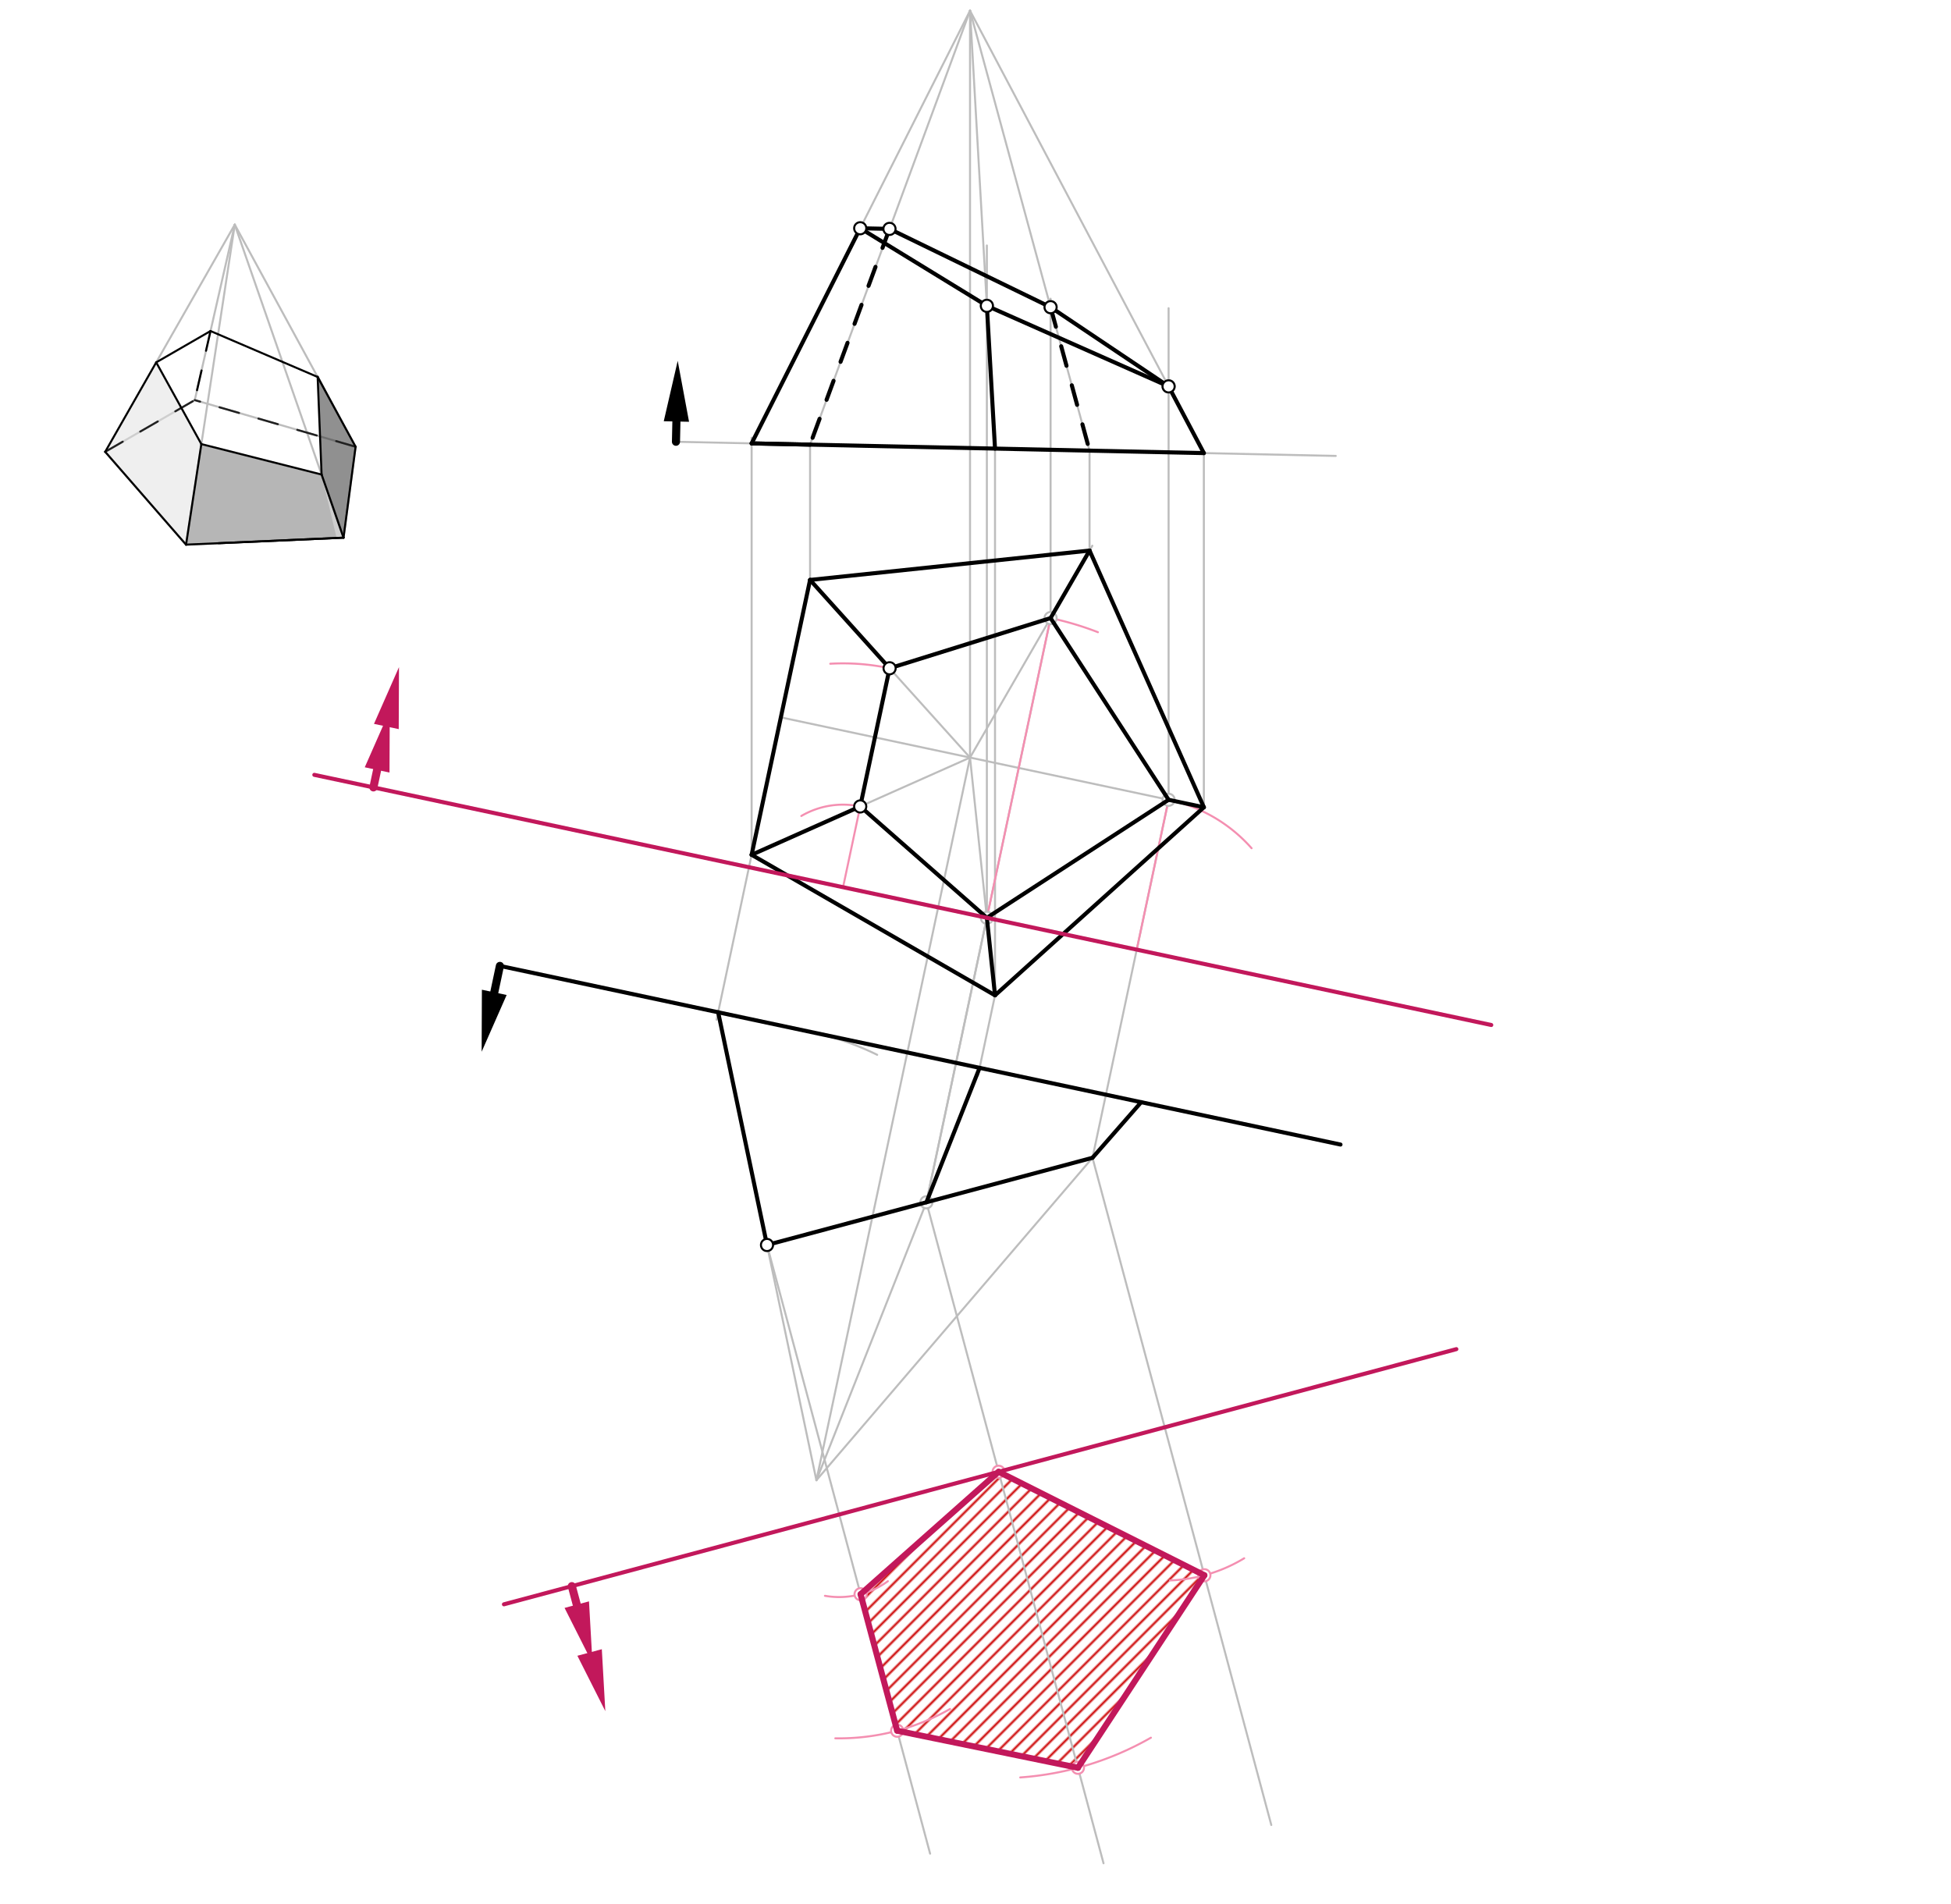<svg xmlns="http://www.w3.org/2000/svg" class="svg--816" height="100%" preserveAspectRatio="xMidYMid meet" viewBox="0 0 964 941" width="100%"><defs><marker id="marker-arrow" markerHeight="16" markerUnits="userSpaceOnUse" markerWidth="24" orient="auto-start-reverse" refX="24" refY="4" viewBox="0 0 24 8"><path d="M 0 0 L 24 4 L 0 8 z" stroke="inherit"></path></marker></defs><g class="aux-layer--949"><g class="element--733"><defs><pattern height="5" id="fill_264_agpv4__pattern-stripes" patternTransform="rotate(-45)" patternUnits="userSpaceOnUse" width="5"><rect fill="#CC0000" height="1" transform="translate(0,0)" width="5"></rect></pattern></defs><g fill="url(#fill_264_agpv4__pattern-stripes)"><path d="M 425.223 787.796 L 493.422 727.281 L 595.087 778.421 L 532.612 873.54 L 443.293 855.234 L 425.223 787.796 Z" stroke="none"></path></g></g><g class="element--733"><line stroke="#BDBDBD" stroke-dasharray="none" stroke-linecap="round" stroke-width="1" x1="479.295" x2="539.732" y1="374.357" y2="269.678"></line></g><g class="element--733"><line stroke="#BDBDBD" stroke-dasharray="none" stroke-linecap="round" stroke-width="1" x1="400.257" x2="538.356" y1="286.576" y2="272.062"></line></g><g class="element--733"><line stroke="#BDBDBD" stroke-dasharray="none" stroke-linecap="round" stroke-width="1" x1="538.356" x2="594.835" y1="272.062" y2="398.916"></line></g><g class="element--733"><line stroke="#BDBDBD" stroke-dasharray="none" stroke-linecap="round" stroke-width="1" x1="594.835" x2="491.644" y1="398.916" y2="491.83"></line></g><g class="element--733"><line stroke="#BDBDBD" stroke-dasharray="none" stroke-linecap="round" stroke-width="1" x1="371.386" x2="491.644" y1="422.4" y2="491.83"></line></g><g class="element--733"><line stroke="#BDBDBD" stroke-dasharray="none" stroke-linecap="round" stroke-width="1" x1="400.257" x2="371.386" y1="286.576" y2="422.4"></line></g><g class="element--733"><line stroke="#BDBDBD" stroke-dasharray="none" stroke-linecap="round" stroke-width="1" x1="334" x2="660" y1="218.297" y2="225.297"></line></g><g class="element--733"><line stroke="#BDBDBD" stroke-dasharray="none" stroke-linecap="round" stroke-width="1" x1="371.386" x2="371.386" y1="422.4" y2="216.297"></line></g><g class="element--733"><line stroke="#BDBDBD" stroke-dasharray="none" stroke-linecap="round" stroke-width="1" x1="400.257" x2="400.257" y1="286.576" y2="219.72"></line></g><g class="element--733"><line stroke="#BDBDBD" stroke-dasharray="none" stroke-linecap="round" stroke-width="1" x1="538.356" x2="538.356" y1="272.062" y2="222.685"></line></g><g class="element--733"><line stroke="#BDBDBD" stroke-dasharray="none" stroke-linecap="round" stroke-width="1" x1="594.835" x2="594.835" y1="398.916" y2="223.898"></line></g><g class="element--733"><line stroke="#BDBDBD" stroke-dasharray="none" stroke-linecap="round" stroke-width="1" x1="491.644" x2="491.644" y1="491.83" y2="221.682"></line></g><g class="element--733"><line stroke="#BDBDBD" stroke-dasharray="none" stroke-linecap="round" stroke-width="1" x1="479.295" x2="479.295" y1="374.357" y2="5.297"></line></g><g class="element--733"><line stroke="#BDBDBD" stroke-dasharray="none" stroke-linecap="round" stroke-width="1" x1="479.295" x2="594.835" y1="5.297" y2="223.898"></line></g><g class="element--733"><line stroke="#BDBDBD" stroke-dasharray="none" stroke-linecap="round" stroke-width="1" x1="479.295" x2="538.356" y1="5.297" y2="222.685"></line></g><g class="element--733"><line stroke="#BDBDBD" stroke-dasharray="none" stroke-linecap="round" stroke-width="1" x1="479.295" x2="371.386" y1="5.297" y2="219.1"></line></g><g class="element--733"><line stroke="#BDBDBD" stroke-dasharray="none" stroke-linecap="round" stroke-width="1" x1="479.295" x2="400.257" y1="5.297" y2="219.72"></line></g><g class="element--733"><line stroke="#BDBDBD" stroke-dasharray="none" stroke-linecap="round" stroke-width="1" x1="594.835" x2="385.822" y1="398.916" y2="354.488"></line></g><g class="element--733"><line stroke="#BDBDBD" stroke-dasharray="none" stroke-linecap="round" stroke-width="1" x1="371.386" x2="354.066" y1="422.4" y2="503.886"></line></g><g class="element--733"><line stroke="#BDBDBD" stroke-dasharray="none" stroke-linecap="round" stroke-width="1" x1="491.644" x2="483.213" y1="491.83" y2="531.492"></line></g><g class="element--733"><path d="M 401.322 510.1 A 136.745 136.745 0 0 1 433.409 521.232" fill="none" stroke="#BDBDBD" stroke-dasharray="none" stroke-linecap="round" stroke-width="1"></path></g><g class="element--733"><line stroke="#BDBDBD" stroke-dasharray="none" stroke-linecap="round" stroke-width="1" x1="479.295" x2="371.386" y1="374.357" y2="422.4"></line></g><g class="element--733"><line stroke="#BDBDBD" stroke-dasharray="none" stroke-linecap="round" stroke-width="1" x1="400.257" x2="479.295" y1="286.576" y2="374.357"></line></g><g class="element--733"><line stroke="#000000" stroke-dasharray="none" stroke-linecap="round" stroke-width="1" x1="425.041" x2="439.557" y1="112.793" y2="113.105"></line></g><g class="element--733"><line stroke="#000000" stroke-dasharray="none" stroke-linecap="round" stroke-width="1" x1="371.386" x2="491.645" y1="422.4" y2="491.832"></line></g><g class="element--733"><line stroke="#000000" stroke-dasharray="none" stroke-linecap="round" stroke-width="1" x1="378.979" x2="539.808" y1="615.21" y2="572.116"></line></g><g class="element--733"><line stroke="#BDBDBD" stroke-dasharray="none" stroke-linecap="round" stroke-width="1" x1="378.979" x2="403.373" y1="615.21" y2="731.438"></line></g><g class="element--733"><line stroke="#BDBDBD" stroke-dasharray="none" stroke-linecap="round" stroke-width="1" x1="457.738" x2="403.398" y1="594.107" y2="731.448"></line></g><g class="element--733"><line stroke="#BDBDBD" stroke-dasharray="none" stroke-linecap="round" stroke-width="1" x1="403.398" x2="539.808" y1="731.448" y2="572.116"></line></g><g class="element--733"><line stroke="#BDBDBD" stroke-dasharray="none" stroke-linecap="round" stroke-width="1" x1="479.295" x2="403.398" y1="374.357" y2="731.448"></line></g><g class="element--733"><line stroke="#BDBDBD" stroke-dasharray="none" stroke-linecap="round" stroke-width="1" x1="479.295" x2="491.644" y1="5.297" y2="221.682"></line></g><g class="element--733"><line stroke="#BDBDBD" stroke-dasharray="none" stroke-linecap="round" stroke-width="1" x1="479.295" x2="491.643" y1="374.357" y2="491.831"></line></g><g class="element--733"><line stroke="#BDBDBD" stroke-dasharray="none" stroke-linecap="round" stroke-width="1" x1="175.707" x2="96.079" y1="220.769" y2="197.661"></line></g><g class="element--733"><line stroke="#BDBDBD" stroke-dasharray="none" stroke-linecap="round" stroke-width="1" x1="51.979" x2="96.237" y1="223.26" y2="197.707"></line></g><g class="element--733"><line stroke="#BDBDBD" stroke-dasharray="none" stroke-linecap="round" stroke-width="1" x1="51.979" x2="91.922" y1="223.26" y2="269.142"></line></g><g class="element--733"><line stroke="#BDBDBD" stroke-dasharray="none" stroke-linecap="round" stroke-width="1" x1="169.737" x2="91.922" y1="265.695" y2="269.142"></line></g><g class="element--733"><line stroke="#BDBDBD" stroke-dasharray="none" stroke-linecap="round" stroke-width="1" x1="175.707" x2="169.737" y1="220.769" y2="265.695"></line></g><g class="element--733"><line stroke="#BDBDBD" stroke-dasharray="none" stroke-linecap="round" stroke-width="1" x1="96.237" x2="116" y1="197.707" y2="111.01"></line></g><g class="element--733"><line stroke="#BDBDBD" stroke-dasharray="none" stroke-linecap="round" stroke-width="1" x1="116" x2="77.183" y1="111.01" y2="179.069"></line></g><g class="element--733"><line stroke="#BDBDBD" stroke-dasharray="none" stroke-linecap="round" stroke-width="1" x1="116" x2="91.922" y1="111.01" y2="269.142"></line></g><g class="element--733"><line stroke="#BDBDBD" stroke-dasharray="none" stroke-linecap="round" stroke-width="1" x1="116" x2="175.707" y1="111.01" y2="220.769"></line></g><g class="element--733"><line stroke="#BDBDBD" stroke-dasharray="none" stroke-linecap="round" stroke-width="1" x1="169.737" x2="116" y1="265.695" y2="111.01"></line></g><g class="element--733"><line stroke="#BDBDBD" stroke-dasharray="none" stroke-linecap="round" stroke-width="1" x1="539.808" x2="577.408" y1="572.116" y2="395.212"></line></g><g class="element--733"><line stroke="#BDBDBD" stroke-dasharray="none" stroke-linecap="round" stroke-width="1" x1="457.738" x2="487.82" y1="594.107" y2="452.576"></line></g><g class="element--733"><line stroke="#BDBDBD" stroke-dasharray="none" stroke-linecap="round" stroke-width="1" x1="457.738" x2="519.26" y1="594.107" y2="304.65"></line></g><g class="element--733"><line stroke="#BDBDBD" stroke-dasharray="none" stroke-linecap="round" stroke-width="1" x1="519.097" x2="519.097" y1="305.419" y2="147.606"></line></g><g class="element--733"><line stroke="#BDBDBD" stroke-dasharray="none" stroke-linecap="round" stroke-width="1" x1="487.617" x2="487.617" y1="453.528" y2="121.297"></line></g><g class="element--733"><line stroke="#BDBDBD" stroke-dasharray="none" stroke-linecap="round" stroke-width="1" x1="577.408" x2="577.408" y1="395.212" y2="152.297"></line></g><g class="element--733"><line stroke="#BDBDBD" stroke-dasharray="none" stroke-linecap="round" stroke-width="1" x1="378.979" x2="459.57" y1="615.21" y2="915.98"></line></g><g class="element--733"><line stroke="#BDBDBD" stroke-dasharray="none" stroke-linecap="round" stroke-width="1" x1="457.738" x2="545.26" y1="594.107" y2="920.742"></line></g><g class="element--733"><line stroke="#BDBDBD" stroke-dasharray="none" stroke-linecap="round" stroke-width="1" x1="539.808" x2="628.153" y1="572.116" y2="901.824"></line></g><g class="element--733"><line stroke="#F48FB1" stroke-dasharray="none" stroke-linecap="round" stroke-width="1" x1="425.041" x2="416.557" y1="398.512" y2="438.424"></line></g><g class="element--733"><line stroke="#F48FB1" stroke-dasharray="none" stroke-linecap="round" stroke-width="1" x1="519.097" x2="487.617" y1="305.419" y2="453.528"></line></g><g class="element--733"><line stroke="#F48FB1" stroke-dasharray="none" stroke-linecap="round" stroke-width="1" x1="577.408" x2="561.668" y1="395.212" y2="469.268"></line></g><g class="element--733"><path d="M 425.041 398.512 A 40.803 40.803 0 0 0 395.941 403.212" fill="none" stroke="#F48FB1" stroke-dasharray="none" stroke-linecap="round" stroke-width="1"></path></g><g class="element--733"><path d="M 438.696 781.357 A 40.802 40.802 0 0 1 407.614 788.573" fill="none" stroke="#F48FB1" stroke-dasharray="none" stroke-linecap="round" stroke-width="1"></path></g><g class="element--733"><path d="M 439.557 330.223 A 110.618 110.618 0 0 0 410.241 327.986" fill="none" stroke="#F48FB1" stroke-dasharray="none" stroke-linecap="round" stroke-width="1"></path></g><g class="element--733"><path d="M 469.415 844.503 A 110.619 110.619 0 0 1 412.735 858.987" fill="none" stroke="#F48FB1" stroke-dasharray="none" stroke-linecap="round" stroke-width="1"></path></g><g class="element--733"><path d="M 519.097 305.419 A 151.418 151.418 0 0 1 542.478 312.398" fill="none" stroke="#F48FB1" stroke-dasharray="none" stroke-linecap="round" stroke-width="1"></path></g><g class="element--733"><path d="M 568.665 858.681 A 151.418 151.418 0 0 1 504.11 878.321" fill="none" stroke="#F48FB1" stroke-dasharray="none" stroke-linecap="round" stroke-width="1"></path></g><g class="element--733"><path d="M 577.408 395.212 A 75.711 75.711 0 0 1 618.404 419.136" fill="none" stroke="#F48FB1" stroke-dasharray="none" stroke-linecap="round" stroke-width="1"></path></g><g class="element--733"><path d="M 614.758 770.023 A 75.711 75.711 0 0 1 578.11 780.955" fill="none" stroke="#F48FB1" stroke-dasharray="none" stroke-linecap="round" stroke-width="1"></path></g><g class="element--733"><circle cx="577.408" cy="395.212" r="3" stroke="#BDBDBD" stroke-width="1" fill="#ffffff"></circle>}</g><g class="element--733"><circle cx="457.738" cy="594.107" r="3" stroke="#BDBDBD" stroke-width="1" fill="#ffffff"></circle>}</g><g class="element--733"><circle cx="519.097" cy="305.419" r="3" stroke="#BDBDBD" stroke-width="1" fill="#ffffff"></circle>}</g><g class="element--733"><circle cx="487.617" cy="453.528" r="3" stroke="#BDBDBD" stroke-width="1" fill="#ffffff"></circle>}</g><g class="element--733"><circle cx="577.408" cy="190.926" r="3" stroke="#BDBDBD" stroke-width="1" fill="#ffffff"></circle>}</g><g class="element--733"><circle cx="519.097" cy="151.798" r="3" stroke="#BDBDBD" stroke-width="1" fill="#ffffff"></circle>}</g><g class="element--733"><circle cx="487.617" cy="151.127" r="3" stroke="#BDBDBD" stroke-width="1" fill="#ffffff"></circle>}</g><g class="element--733"><circle cx="577.408" cy="190.926" r="3" stroke="#BDBDBD" stroke-width="1" fill="#ffffff"></circle>}</g><g class="element--733"><circle cx="493.422" cy="727.281" r="3" stroke="#F48FB1" stroke-width="1" fill="#ffffff"></circle>}</g><g class="element--733"><circle cx="425.223" cy="787.796" r="3" stroke="#F48FB1" stroke-width="1" fill="#ffffff"></circle>}</g><g class="element--733"><circle cx="443.293" cy="855.234" r="3" stroke="#F48FB1" stroke-width="1" fill="#ffffff"></circle>}</g><g class="element--733"><circle cx="532.612" cy="873.54" r="3" stroke="#F48FB1" stroke-width="1" fill="#ffffff"></circle>}</g><g class="element--733"><circle cx="595.087" cy="778.421" r="3" stroke="#F48FB1" stroke-width="1" fill="#ffffff"></circle>}</g></g><g class="main-layer--75a"><g class="element--733"><g fill="#E0E0E0" opacity="0.5"><path d="M 51.979 223.26 L 77.183 179.069 L 99.489 219.446 L 91.922 269.142 L 51.979 223.26 Z" stroke="none"></path></g></g><g class="element--733"><g fill="#9E9E9E" opacity="0.5"><path d="M 99.489 219.446 L 158.896 234.49 L 166.323 265.846 L 91.922 269.142 L 99.489 219.446 Z" stroke="none"></path></g></g><g class="element--733"><g fill="#9E9E9E" opacity="0.5"><path d="M 158.896 234.49 L 169.737 265.695 L 91.922 269.142 L 99.489 219.446 L 158.896 234.49 Z" stroke="none"></path></g></g><g class="element--733"><g fill="#212121" opacity="0.5"><path d="M 156.943 186.275 L 175.707 220.769 L 157.143 185.312 Z" stroke="none"></path></g></g><g class="element--733"><g fill="#212121" opacity="0.5"><path d="M 175.707 220.769 L 169.737 265.695 L 158.896 234.49 L 156.943 186.275 L 175.707 220.769 Z" stroke="none"></path></g></g><g class="element--733"><line stroke="#000000" stroke-dasharray="none" stroke-linecap="round" stroke-width="2" x1="400.257" x2="371.386" y1="286.576" y2="422.4"></line></g><g class="element--733"><line stroke="#000000" stroke-dasharray="none" stroke-linecap="round" stroke-width="2" x1="247" x2="662.349" y1="477.297" y2="565.584"></line></g><g class="element--733"><line stroke="#000000" stroke-dasharray="none" stroke-linecap="round" stroke-width="2" x1="425.041" x2="439.557" y1="112.793" y2="113.105"></line></g><g class="element--733"><line stroke="#000000" stroke-dasharray="none" stroke-linecap="round" stroke-width="2" x1="425.041" x2="371.386" y1="112.793" y2="219.1"></line></g><g class="element--733"><line stroke="#000000" stroke-dasharray="none" stroke-linecap="round" stroke-width="2" x1="400.258" x2="371.386" y1="219.72" y2="219.1"></line></g><g class="element--733"><line stroke="#000000" stroke-dasharray="none" stroke-linecap="round" stroke-width="2" x1="400.257" x2="439.557" y1="286.576" y2="330.223"></line></g><g class="element--733"><line stroke="#000000" stroke-dasharray="none" stroke-linecap="round" stroke-width="2" x1="439.557" x2="425.041" y1="330.223" y2="398.512"></line></g><g class="element--733"><line stroke="#000000" stroke-dasharray="none" stroke-linecap="round" stroke-width="2" x1="371.386" x2="425.041" y1="422.4" y2="398.512"></line></g><g class="element--733"><line stroke="#000000" stroke-dasharray="none" stroke-linecap="round" stroke-width="2" x1="354.845" x2="378.979" y1="500.221" y2="615.21"></line></g><g class="element--733"><line stroke="#000000" stroke-dasharray="none" stroke-linecap="round" stroke-width="2" x1="563.857" x2="539.808" y1="544.649" y2="572.116"></line></g><g class="element--733"><line stroke="#000000" stroke-dasharray="none" stroke-linecap="round" stroke-width="2" x1="378.979" x2="539.808" y1="615.21" y2="572.116"></line></g><g class="element--733"><line stroke="#000000" stroke-dasharray="none" stroke-linecap="round" stroke-width="2" x1="484.021" x2="457.738" y1="527.679" y2="594.107"></line></g><g class="element--733"><line stroke="#000000" stroke-dasharray="none" stroke-linecap="round" stroke-width="2" x1="371.386" x2="594.835" y1="219.1" y2="223.898"></line></g><g class="element--733"><line stroke="#000000" stroke-dasharray="none" stroke-linecap="round" stroke-width="2" x1="371.386" x2="491.643" y1="422.4" y2="491.831"></line></g><g class="element--733"><line stroke="#000000" stroke-dasharray="none" stroke-linecap="round" stroke-width="2" x1="594.835" x2="491.643" y1="398.916" y2="491.831"></line></g><g class="element--733"><line stroke="#000000" stroke-dasharray="none" stroke-linecap="round" stroke-width="2" x1="538.356" x2="594.835" y1="272.062" y2="398.916"></line></g><g class="element--733"><line stroke="#000000" stroke-dasharray="none" stroke-linecap="round" stroke-width="2" x1="400.257" x2="538.356" y1="286.576" y2="272.062"></line></g><g class="element--733"><line stroke="#000000" stroke-dasharray="10" stroke-linecap="round" stroke-width="2" x1="439.503" x2="400.258" y1="113.103" y2="219.72"></line></g><g class="element--733"><line stroke="#000000" stroke-dasharray="none" stroke-linecap="round" stroke-width="4" x1="247" x2="244.22" y1="477.297" y2="490.374"></line><path d="M237.983,519.718 l30,6.25 l0,-12.5 z" fill="#000000" stroke="#000000" stroke-width="0" transform="rotate(282, 237.983, 519.718)"></path></g><g class="element--733"><line stroke="#000000" stroke-dasharray="none" stroke-linecap="round" stroke-width="4" x1="334" x2="334.215" y1="218.297" y2="208.287"></line><path d="M334.859,178.294 l30,6.25 l0,-12.5 z" fill="#000000" stroke="#000000" stroke-width="0" transform="rotate(91.23, 334.859, 178.294)"></path></g><g class="element--733"><line stroke="#212121" stroke-dasharray="10" stroke-linecap="round" stroke-width="1" x1="51.979" x2="96.237" y1="223.26" y2="197.707"></line></g><g class="element--733"><line stroke="#212121" stroke-dasharray="10" stroke-linecap="round" stroke-width="1" x1="175.707" x2="96.237" y1="220.769" y2="197.707"></line></g><g class="element--733"><line stroke="#000000" stroke-dasharray="none" stroke-linecap="round" stroke-width="1" x1="51.979" x2="91.922" y1="223.26" y2="269.142"></line></g><g class="element--733"><line stroke="#000000" stroke-dasharray="none" stroke-linecap="round" stroke-width="1" x1="108.006" x2="169.737" y1="268.429" y2="265.695"></line></g><g class="element--733"><line stroke="#000000" stroke-dasharray="none" stroke-linecap="round" stroke-width="1" x1="175.707" x2="169.737" y1="220.769" y2="265.695"></line></g><g class="element--733"><line stroke="#000000" stroke-dasharray="none" stroke-linecap="round" stroke-width="1" x1="77.183" x2="99.489" y1="179.069" y2="219.446"></line></g><g class="element--733"><line stroke="#000000" stroke-dasharray="none" stroke-linecap="round" stroke-width="1" x1="158.896" x2="99.489" y1="234.49" y2="219.446"></line></g><g class="element--733"><line stroke="#000000" stroke-dasharray="none" stroke-linecap="round" stroke-width="1" x1="156.943" x2="158.896" y1="186.275" y2="234.49"></line></g><g class="element--733"><line stroke="#000000" stroke-dasharray="none" stroke-linecap="round" stroke-width="1" x1="91.922" x2="169.737" y1="269.142" y2="265.695"></line></g><g class="element--733"><line stroke="#000000" stroke-dasharray="none" stroke-linecap="round" stroke-width="1" x1="156.943" x2="104.017" y1="186.275" y2="163.576"></line></g><g class="element--733"><line stroke="#000000" stroke-dasharray="none" stroke-linecap="round" stroke-width="1" x1="77.183" x2="104.017" y1="179.069" y2="163.576"></line></g><g class="element--733"><line stroke="#000000" stroke-dasharray="none" stroke-linecap="round" stroke-width="1" x1="77.183" x2="51.979" y1="179.069" y2="223.26"></line></g><g class="element--733"><line stroke="#000000" stroke-dasharray="none" stroke-linecap="round" stroke-width="1" x1="99.489" x2="91.922" y1="219.446" y2="269.142"></line></g><g class="element--733"><line stroke="#000000" stroke-dasharray="none" stroke-linecap="round" stroke-width="1" x1="158.896" x2="169.737" y1="234.49" y2="265.695"></line></g><g class="element--733"><line stroke="#000000" stroke-dasharray="none" stroke-linecap="round" stroke-width="1" x1="156.943" x2="175.707" y1="186.275" y2="220.769"></line></g><g class="element--733"><line stroke="#000000" stroke-dasharray="10" stroke-linecap="round" stroke-width="1" x1="104.017" x2="96.237" y1="163.576" y2="197.707"></line></g><g class="element--733"><line stroke="#000000" stroke-dasharray="none" stroke-linecap="round" stroke-width="2" x1="425.041" x2="487.617" y1="398.512" y2="453.528"></line></g><g class="element--733"><line stroke="#000000" stroke-dasharray="none" stroke-linecap="round" stroke-width="2" x1="577.408" x2="487.617" y1="395.212" y2="453.528"></line></g><g class="element--733"><line stroke="#000000" stroke-dasharray="none" stroke-linecap="round" stroke-width="2" x1="439.557" x2="519.097" y1="330.223" y2="305.419"></line></g><g class="element--733"><line stroke="#000000" stroke-dasharray="none" stroke-linecap="round" stroke-width="2" x1="519.097" x2="577.408" y1="305.419" y2="395.212"></line></g><g class="element--733"><line stroke="#000000" stroke-dasharray="none" stroke-linecap="round" stroke-width="2" x1="519.097" x2="538.356" y1="305.419" y2="272.062"></line></g><g class="element--733"><line stroke="#000000" stroke-dasharray="none" stroke-linecap="round" stroke-width="2" x1="577.408" x2="594.835" y1="395.212" y2="398.916"></line></g><g class="element--733"><line stroke="#000000" stroke-dasharray="none" stroke-linecap="round" stroke-width="2" x1="487.617" x2="491.643" y1="453.528" y2="491.831"></line></g><g class="element--733"><line stroke="#000000" stroke-dasharray="none" stroke-linecap="round" stroke-width="2" x1="577.408" x2="487.617" y1="190.926" y2="151.127"></line></g><g class="element--733"><line stroke="#000000" stroke-dasharray="none" stroke-linecap="round" stroke-width="2" x1="577.408" x2="519.097" y1="190.926" y2="151.798"></line></g><g class="element--733"><line stroke="#000000" stroke-dasharray="none" stroke-linecap="round" stroke-width="2" x1="487.617" x2="425.041" y1="151.127" y2="112.793"></line></g><g class="element--733"><line stroke="#000000" stroke-dasharray="none" stroke-linecap="round" stroke-width="2" x1="439.503" x2="519.097" y1="113.103" y2="151.798"></line></g><g class="element--733"><line stroke="#000000" stroke-dasharray="none" stroke-linecap="round" stroke-width="2" x1="577.408" x2="594.835" y1="190.926" y2="223.898"></line></g><g class="element--733"><line stroke="#000000" stroke-dasharray="none" stroke-linecap="round" stroke-width="2" x1="487.617" x2="491.644" y1="151.127" y2="221.682"></line></g><g class="element--733"><line stroke="#000000" stroke-dasharray="10" stroke-linecap="round" stroke-width="2" x1="519.097" x2="538.356" y1="151.798" y2="222.685"></line></g><g class="element--733"><line stroke="#C2185B" stroke-dasharray="none" stroke-linecap="round" stroke-width="2" x1="249" x2="719.588" y1="792.773" y2="666.68"></line></g><g class="element--733"><line stroke="#C2185B" stroke-dasharray="none" stroke-linecap="round" stroke-width="2" x1="487.617" x2="155.313" y1="453.528" y2="382.893"></line></g><g class="element--733"><line stroke="#C2185B" stroke-dasharray="none" stroke-linecap="round" stroke-width="2" x1="487.617" x2="736.845" y1="453.528" y2="506.504"></line></g><g class="element--733"><line stroke="#C2185B" stroke-dasharray="none" stroke-linecap="round" stroke-width="4" x1="184.506" x2="186.343" y1="389.098" y2="380.454"></line><path d="M192.581,351.109 l30,6.25 l0,-12.5 z" fill="#C2185B" stroke="#C2185B" stroke-width="0" transform="rotate(102, 192.581, 351.109)"></path></g><g class="element--733"><path d="M197.141,329.654 l30,6.25 l0,-12.5 z" fill="#C2185B" stroke="#C2185B" stroke-width="0" transform="rotate(102, 197.141, 329.654)"></path></g><g class="element--733"><line stroke="#C2185B" stroke-dasharray="none" stroke-linecap="round" stroke-width="4" x1="282.539" x2="284.99" y1="783.787" y2="792.933"></line><path d="M292.755,821.911 l30,6.25 l0,-12.5 z" fill="#C2185B" stroke="#C2185B" stroke-width="0" transform="rotate(255, 292.755, 821.911)"></path></g><g class="element--733"><path d="M299.09,845.553 l30,6.25 l0,-12.5 z" fill="#C2185B" stroke="#C2185B" stroke-width="0" transform="rotate(255, 299.09, 845.553)"></path></g><g class="element--733"><line stroke="#C2185B" stroke-dasharray="none" stroke-linecap="round" stroke-width="3" x1="425.223" x2="493.422" y1="787.796" y2="727.281"></line></g><g class="element--733"><line stroke="#C2185B" stroke-dasharray="none" stroke-linecap="round" stroke-width="3" x1="595.087" x2="493.422" y1="778.421" y2="727.281"></line></g><g class="element--733"><line stroke="#C2185B" stroke-dasharray="none" stroke-linecap="round" stroke-width="3" x1="595.087" x2="532.612" y1="778.421" y2="873.54"></line></g><g class="element--733"><line stroke="#C2185B" stroke-dasharray="none" stroke-linecap="round" stroke-width="3" x1="443.293" x2="532.612" y1="855.234" y2="873.54"></line></g><g class="element--733"><line stroke="#C2185B" stroke-dasharray="none" stroke-linecap="round" stroke-width="3" x1="425.223" x2="443.293" y1="787.796" y2="855.234"></line></g><g class="element--733"><circle cx="378.979" cy="615.21" r="3" stroke="#000000" stroke-width="1" fill="#ffffff"></circle>}</g><g class="element--733"><circle cx="425.041" cy="398.512" r="3" stroke="#000000" stroke-width="1" fill="#ffffff"></circle>}</g><g class="element--733"><circle cx="439.557" cy="330.223" r="3" stroke="#000000" stroke-width="1" fill="#ffffff"></circle>}</g><g class="element--733"><circle cx="425.041" cy="112.793" r="3" stroke="#000000" stroke-width="1" fill="#ffffff"></circle>}</g><g class="element--733"><circle cx="439.503" cy="113.103" r="3" stroke="#000000" stroke-width="1" fill="#ffffff"></circle>}</g><g class="element--733"><circle cx="577.408" cy="190.926" r="3" stroke="#000000" stroke-width="1" fill="#ffffff"></circle>}</g><g class="element--733"><circle cx="487.617" cy="151.127" r="3" stroke="#000000" stroke-width="1" fill="#ffffff"></circle>}</g><g class="element--733"><circle cx="519.097" cy="151.798" r="3" stroke="#000000" stroke-width="1" fill="#ffffff"></circle>}</g></g><g class="snaps-layer--ac6"></g><g class="temp-layer--52d"></g></svg>